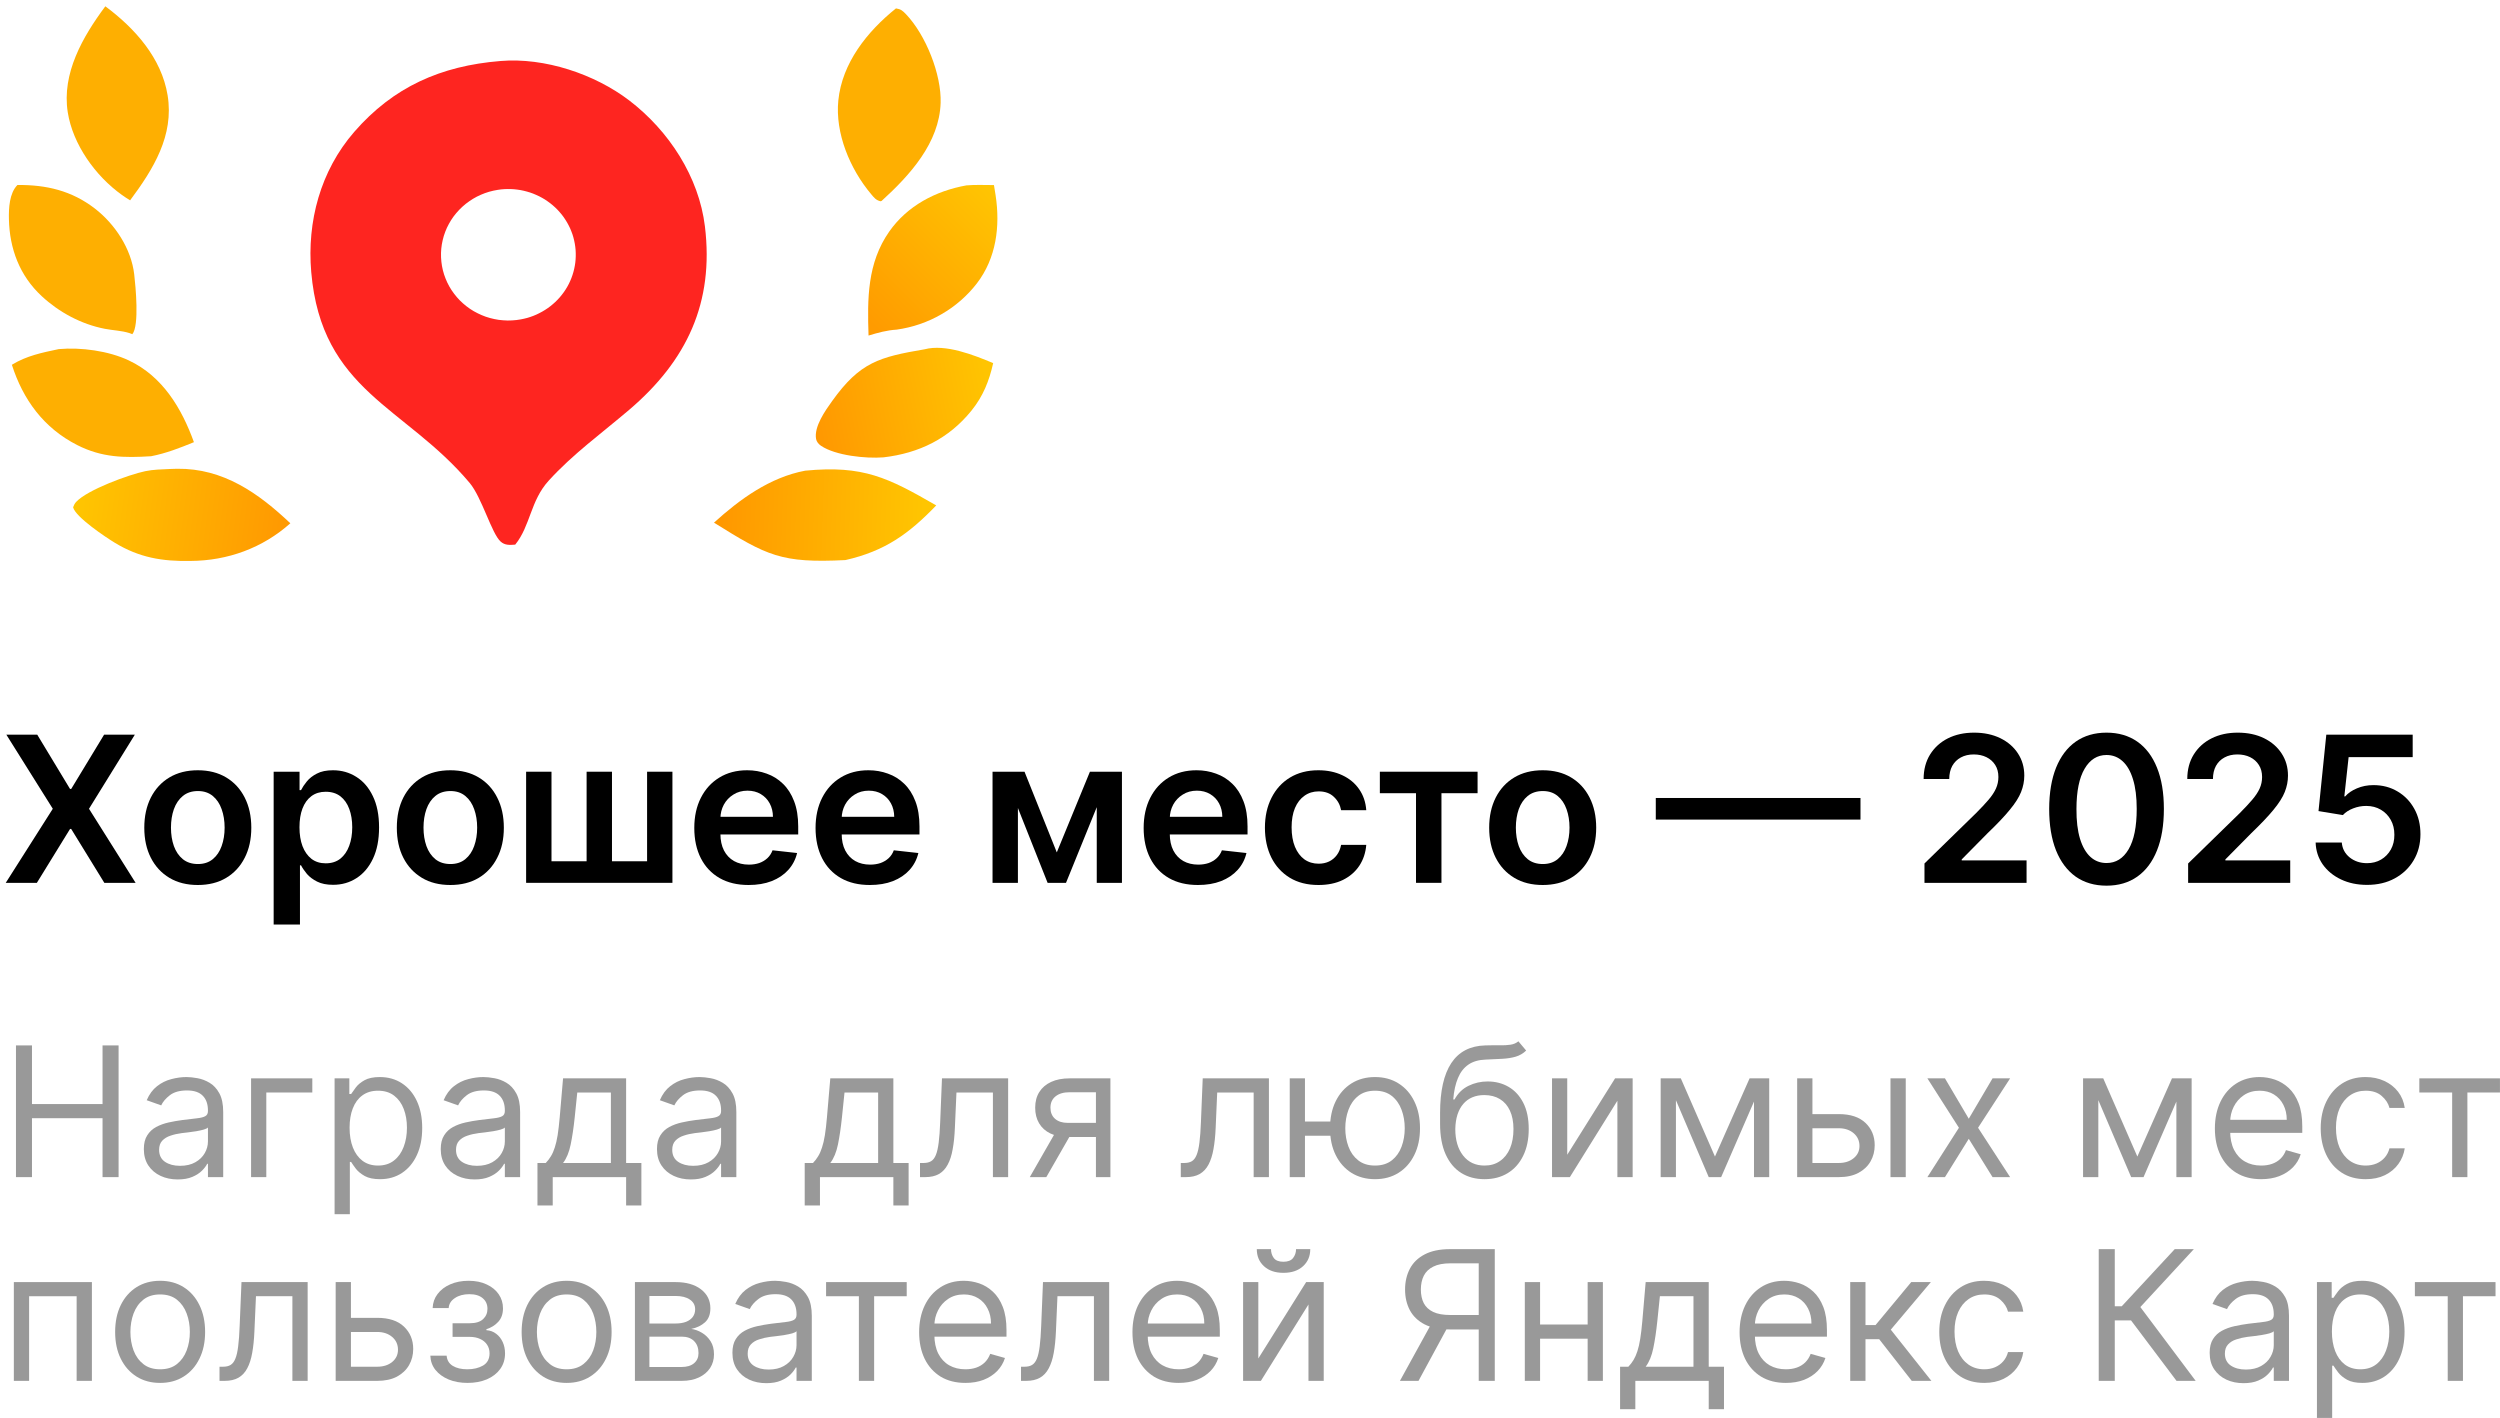 <?xml version="1.0" encoding="UTF-8"?> <svg xmlns="http://www.w3.org/2000/svg" width="67" height="38" viewBox="0 0 67 38" fill="none"><g clip-path="url(#clip0_209_5156)"><path d="M13.412 1.635C14.597 1.535 15.941 1.987 16.865 2.693C17.929 3.507 18.731 4.741 18.892 6.068C19.139 8.105 18.412 9.663 16.861 10.984C16.128 11.608 15.35 12.171 14.702 12.885C14.214 13.422 14.218 14.088 13.809 14.595C13.804 14.595 13.799 14.596 13.794 14.597C13.653 14.608 13.529 14.614 13.418 14.515C13.177 14.303 12.913 13.329 12.586 12.941C10.856 10.884 8.617 10.49 8.341 7.29C8.225 5.94 8.586 4.579 9.494 3.534C10.541 2.33 11.813 1.765 13.412 1.635ZM13.959 8.559C13.988 8.554 14.016 8.548 14.045 8.541C14.073 8.535 14.102 8.528 14.13 8.52C14.158 8.512 14.186 8.503 14.213 8.494C14.241 8.484 14.268 8.474 14.296 8.464C14.323 8.453 14.35 8.442 14.377 8.43C14.403 8.418 14.429 8.405 14.455 8.392C14.482 8.379 14.507 8.365 14.532 8.351C14.558 8.337 14.583 8.322 14.607 8.306C14.632 8.291 14.656 8.275 14.68 8.258C14.704 8.241 14.727 8.224 14.75 8.206C14.773 8.188 14.795 8.17 14.817 8.151C14.839 8.132 14.861 8.113 14.882 8.093C14.903 8.073 14.923 8.053 14.943 8.032C14.963 8.011 14.983 7.99 15.002 7.968C15.021 7.946 15.039 7.924 15.057 7.901C15.075 7.879 15.092 7.856 15.109 7.832C15.125 7.809 15.142 7.785 15.157 7.761C15.172 7.736 15.187 7.712 15.202 7.687C15.216 7.662 15.23 7.637 15.243 7.611C15.256 7.585 15.268 7.559 15.28 7.533C15.291 7.507 15.303 7.481 15.313 7.454C15.323 7.427 15.333 7.4 15.342 7.373C15.351 7.346 15.36 7.319 15.367 7.291C15.375 7.263 15.382 7.236 15.388 7.208C15.395 7.18 15.4 7.152 15.405 7.124C15.41 7.096 15.414 7.067 15.418 7.039C15.421 7.011 15.424 6.982 15.426 6.954C15.428 6.925 15.43 6.897 15.43 6.868C15.431 6.839 15.431 6.811 15.43 6.782C15.43 6.754 15.428 6.725 15.426 6.697C15.424 6.668 15.421 6.64 15.417 6.611C15.414 6.583 15.409 6.555 15.404 6.527C15.399 6.499 15.394 6.471 15.387 6.443C15.381 6.415 15.374 6.387 15.366 6.359C15.358 6.332 15.35 6.305 15.341 6.277C15.331 6.25 15.322 6.223 15.311 6.197C15.301 6.17 15.289 6.144 15.278 6.117C15.266 6.091 15.253 6.065 15.24 6.04C15.227 6.014 15.213 5.989 15.199 5.964C15.185 5.939 15.17 5.915 15.154 5.891C15.139 5.866 15.122 5.843 15.106 5.819C15.089 5.796 15.072 5.773 15.054 5.75C15.036 5.728 15.017 5.705 14.998 5.684C14.979 5.662 14.96 5.641 14.94 5.62C14.919 5.599 14.899 5.579 14.878 5.559C14.857 5.539 14.835 5.52 14.813 5.501C14.791 5.482 14.768 5.464 14.745 5.446C14.723 5.428 14.699 5.411 14.675 5.395C14.652 5.378 14.627 5.362 14.603 5.346C14.578 5.331 14.553 5.316 14.528 5.302C14.502 5.288 14.477 5.274 14.451 5.261C14.425 5.248 14.398 5.235 14.371 5.224C14.345 5.212 14.318 5.201 14.291 5.19C14.263 5.179 14.236 5.17 14.208 5.16C14.181 5.151 14.153 5.143 14.124 5.135C14.096 5.127 14.068 5.12 14.039 5.113C14.011 5.106 13.982 5.101 13.954 5.095C13.925 5.09 13.896 5.086 13.867 5.082C13.838 5.078 13.809 5.075 13.779 5.072C13.75 5.07 13.721 5.068 13.692 5.067C13.662 5.066 13.633 5.066 13.604 5.066C13.575 5.066 13.545 5.067 13.516 5.069C13.487 5.071 13.458 5.073 13.429 5.076C13.399 5.079 13.37 5.083 13.341 5.088C13.302 5.094 13.263 5.101 13.224 5.11C13.186 5.118 13.147 5.128 13.109 5.139C13.071 5.15 13.033 5.163 12.996 5.176C12.959 5.19 12.922 5.204 12.886 5.22C12.849 5.236 12.813 5.253 12.778 5.271C12.743 5.289 12.709 5.309 12.675 5.329C12.641 5.35 12.608 5.371 12.576 5.394C12.543 5.416 12.512 5.44 12.481 5.464C12.45 5.489 12.42 5.514 12.391 5.541C12.362 5.567 12.334 5.595 12.307 5.623C12.28 5.651 12.253 5.681 12.228 5.711C12.203 5.741 12.179 5.771 12.155 5.803C12.132 5.834 12.11 5.867 12.089 5.9C12.068 5.933 12.049 5.966 12.03 6.001C12.011 6.035 11.994 6.07 11.977 6.105C11.961 6.14 11.946 6.176 11.932 6.213C11.918 6.249 11.906 6.286 11.894 6.323C11.883 6.36 11.873 6.398 11.864 6.436C11.855 6.473 11.847 6.511 11.841 6.55C11.835 6.588 11.83 6.627 11.826 6.665C11.822 6.704 11.82 6.743 11.819 6.781C11.818 6.82 11.818 6.859 11.82 6.898C11.822 6.936 11.824 6.975 11.829 7.014C11.833 7.052 11.838 7.091 11.845 7.129C11.852 7.167 11.86 7.205 11.869 7.243C11.879 7.281 11.889 7.318 11.901 7.355C11.913 7.392 11.926 7.429 11.941 7.465C11.955 7.501 11.971 7.537 11.987 7.572C12.004 7.607 12.022 7.642 12.041 7.676C12.06 7.71 12.081 7.743 12.102 7.776C12.123 7.808 12.146 7.84 12.17 7.872C12.193 7.903 12.218 7.933 12.243 7.963C12.269 7.993 12.296 8.022 12.323 8.05C12.351 8.077 12.379 8.105 12.409 8.131C12.438 8.157 12.468 8.182 12.499 8.206C12.531 8.23 12.562 8.253 12.595 8.276C12.628 8.298 12.661 8.319 12.695 8.339C12.729 8.359 12.764 8.377 12.8 8.395C12.835 8.413 12.871 8.43 12.908 8.445C12.944 8.46 12.981 8.475 13.018 8.488C13.056 8.501 13.094 8.512 13.132 8.523C13.17 8.534 13.209 8.543 13.248 8.551C13.287 8.559 13.326 8.566 13.365 8.572C13.405 8.577 13.444 8.581 13.484 8.584C13.523 8.587 13.563 8.589 13.603 8.59C13.643 8.59 13.682 8.589 13.722 8.587C13.762 8.585 13.802 8.582 13.841 8.577C13.88 8.572 13.92 8.567 13.959 8.559Z" fill="#FE2520"></path><path d="M21.579 12.614C23.137 12.463 23.801 12.802 25.091 13.545C24.358 14.307 23.717 14.769 22.658 15.01C20.934 15.097 20.557 14.895 19.135 14.007C19.826 13.38 20.633 12.792 21.579 12.614Z" fill="url(#paint0_linear_209_5156)"></path><path d="M4.552 12.569C4.617 12.566 4.681 12.564 4.746 12.563C5.986 12.547 6.933 13.221 7.781 14.024C7.039 14.687 6.1 15.028 5.106 15.033C4.351 15.048 3.736 14.945 3.083 14.55C2.839 14.402 2.021 13.857 1.959 13.595C1.978 13.542 2.002 13.493 2.041 13.451C2.344 13.125 3.454 12.72 3.891 12.628C4.103 12.583 4.334 12.579 4.552 12.569Z" fill="url(#paint1_linear_209_5156)"></path><path d="M24.012 0.225C24.141 0.244 24.189 0.286 24.279 0.379C24.814 0.939 25.234 2.002 25.209 2.757C25.174 3.829 24.388 4.692 23.627 5.385L23.596 5.394C23.473 5.364 23.422 5.293 23.343 5.199C22.779 4.528 22.379 3.569 22.467 2.693C22.568 1.689 23.237 0.847 24.012 0.225Z" fill="#FEAF01"></path><path d="M1.575 9.356C2.173 9.303 2.911 9.404 3.451 9.659C4.364 10.088 4.872 10.952 5.197 11.85C4.822 12.004 4.451 12.149 4.05 12.227C3.327 12.272 2.735 12.265 2.072 11.929C1.169 11.471 0.617 10.708 0.318 9.776C0.712 9.534 1.127 9.451 1.575 9.356Z" fill="#FEAF01"></path><path d="M25.901 4.968C26.142 4.947 26.396 4.961 26.638 4.96C26.654 5.052 26.669 5.145 26.683 5.238C26.807 6.059 26.703 6.915 26.18 7.595C26.116 7.678 26.047 7.758 25.975 7.835C25.903 7.911 25.827 7.984 25.747 8.054C25.668 8.123 25.585 8.188 25.499 8.25C25.413 8.311 25.324 8.368 25.232 8.421C25.14 8.474 25.046 8.523 24.95 8.567C24.853 8.611 24.754 8.65 24.654 8.685C24.553 8.72 24.451 8.749 24.347 8.774C24.244 8.799 24.139 8.819 24.034 8.834C23.767 8.85 23.531 8.916 23.277 8.993C23.245 8.012 23.239 7.051 23.833 6.204C24.317 5.515 25.072 5.117 25.901 4.968Z" fill="url(#paint2_linear_209_5156)"></path><path d="M24.779 9.361C25.339 9.212 26.102 9.515 26.617 9.732C26.509 10.211 26.348 10.619 26.033 11.008C25.427 11.756 24.632 12.146 23.677 12.257C23.203 12.294 22.392 12.21 22.003 11.947C21.939 11.904 21.885 11.84 21.871 11.766C21.811 11.436 22.116 11.006 22.3 10.75C23.048 9.704 23.564 9.569 24.779 9.361Z" fill="url(#paint3_linear_209_5156)"></path><path d="M2.823 0.169C3.62 0.761 4.33 1.558 4.492 2.554C4.668 3.634 4.11 4.532 3.487 5.369C3.412 5.324 3.338 5.275 3.267 5.224C2.555 4.716 1.952 3.869 1.816 3.01C1.651 1.968 2.217 0.983 2.823 0.169Z" fill="#FEAF01"></path><path d="M0.467 4.958C1.24 4.95 1.921 5.11 2.54 5.587C3.086 6.008 3.518 6.67 3.597 7.352C3.634 7.673 3.737 8.724 3.547 8.956L3.467 8.926C3.253 8.859 3.029 8.855 2.809 8.812C2.177 8.689 1.584 8.37 1.118 7.937C0.524 7.386 0.256 6.664 0.239 5.873C0.233 5.582 0.249 5.179 0.467 4.958Z" fill="#FEAF01"></path></g><path d="M64.719 34.739V34.36H66.88V34.739H66.007V37.007H65.599V34.739H64.719Z" fill="#999999"></path><path d="M62.094 38V34.36H62.489V34.781H62.537C62.567 34.734 62.609 34.676 62.662 34.605C62.716 34.532 62.793 34.468 62.894 34.412C62.995 34.354 63.133 34.325 63.306 34.325C63.53 34.325 63.727 34.381 63.898 34.493C64.069 34.604 64.203 34.762 64.298 34.967C64.394 35.171 64.442 35.413 64.442 35.691C64.442 35.971 64.394 36.214 64.298 36.42C64.203 36.624 64.07 36.783 63.9 36.895C63.73 37.007 63.535 37.062 63.313 37.062C63.142 37.062 63.005 37.034 62.903 36.978C62.8 36.92 62.721 36.856 62.665 36.783C62.61 36.71 62.567 36.649 62.537 36.6H62.502V38H62.094ZM62.495 35.684C62.495 35.884 62.525 36.06 62.584 36.213C62.643 36.364 62.729 36.483 62.842 36.569C62.955 36.654 63.094 36.697 63.258 36.697C63.428 36.697 63.571 36.652 63.685 36.563C63.801 36.472 63.887 36.35 63.945 36.197C64.004 36.043 64.033 35.872 64.033 35.684C64.033 35.498 64.004 35.33 63.947 35.18C63.89 35.03 63.804 34.911 63.689 34.824C63.574 34.735 63.431 34.691 63.258 34.691C63.091 34.691 62.952 34.733 62.838 34.817C62.725 34.899 62.64 35.016 62.582 35.165C62.524 35.313 62.495 35.486 62.495 35.684Z" fill="#999999"></path><path d="M60.126 37.069C59.958 37.069 59.805 37.038 59.667 36.974C59.53 36.91 59.421 36.818 59.34 36.697C59.259 36.575 59.219 36.428 59.219 36.256C59.219 36.104 59.249 35.981 59.309 35.887C59.369 35.792 59.449 35.717 59.55 35.663C59.65 35.609 59.761 35.569 59.882 35.542C60.004 35.515 60.127 35.493 60.251 35.477C60.413 35.456 60.544 35.441 60.644 35.43C60.746 35.419 60.819 35.4 60.866 35.373C60.913 35.347 60.937 35.301 60.937 35.236V35.222C60.937 35.052 60.89 34.919 60.796 34.825C60.704 34.731 60.564 34.684 60.376 34.684C60.181 34.684 60.028 34.727 59.917 34.812C59.806 34.897 59.728 34.987 59.683 35.084L59.295 34.946C59.364 34.785 59.457 34.66 59.572 34.57C59.689 34.48 59.816 34.416 59.953 34.381C60.092 34.344 60.228 34.325 60.362 34.325C60.447 34.325 60.545 34.336 60.656 34.356C60.768 34.376 60.876 34.417 60.98 34.479C61.085 34.541 61.172 34.635 61.242 34.76C61.311 34.885 61.345 35.053 61.345 35.263V37.007H60.937V36.649H60.916C60.888 36.706 60.842 36.768 60.777 36.833C60.713 36.899 60.627 36.954 60.519 37C60.412 37.046 60.281 37.069 60.126 37.069ZM60.189 36.704C60.35 36.704 60.486 36.672 60.597 36.609C60.709 36.546 60.794 36.464 60.85 36.364C60.908 36.264 60.937 36.159 60.937 36.049V35.677C60.919 35.697 60.881 35.716 60.822 35.734C60.765 35.75 60.698 35.764 60.621 35.777C60.547 35.788 60.473 35.798 60.402 35.808C60.331 35.816 60.274 35.823 60.23 35.828C60.124 35.842 60.025 35.865 59.932 35.896C59.841 35.925 59.767 35.971 59.711 36.032C59.655 36.092 59.627 36.173 59.627 36.276C59.627 36.418 59.68 36.525 59.785 36.597C59.891 36.668 60.026 36.704 60.189 36.704Z" fill="#999999"></path><path d="M58.331 37.007L57.112 35.387H56.676V37.007H56.246V33.477H56.676V35.008H56.863L58.283 33.477H58.795L57.361 35.029L58.844 37.007H58.331Z" fill="#999999"></path><path d="M53.178 37.062C52.929 37.062 52.714 37.004 52.534 36.887C52.354 36.769 52.215 36.608 52.118 36.402C52.021 36.197 51.973 35.962 51.973 35.697C51.973 35.428 52.022 35.191 52.122 34.986C52.222 34.779 52.362 34.617 52.541 34.501C52.721 34.384 52.931 34.325 53.171 34.325C53.358 34.325 53.527 34.36 53.677 34.429C53.827 34.498 53.95 34.594 54.046 34.718C54.142 34.843 54.201 34.987 54.224 35.153H53.815C53.784 35.032 53.715 34.925 53.608 34.832C53.501 34.738 53.358 34.691 53.178 34.691C53.019 34.691 52.879 34.732 52.759 34.815C52.64 34.897 52.547 35.012 52.48 35.161C52.414 35.31 52.381 35.484 52.381 35.684C52.381 35.888 52.414 36.066 52.478 36.218C52.544 36.37 52.636 36.487 52.755 36.571C52.876 36.655 53.016 36.697 53.178 36.697C53.284 36.697 53.381 36.679 53.467 36.642C53.554 36.605 53.627 36.552 53.687 36.483C53.747 36.414 53.79 36.332 53.815 36.235H54.224C54.201 36.391 54.144 36.532 54.053 36.657C53.962 36.782 53.843 36.88 53.694 36.954C53.546 37.026 53.374 37.062 53.178 37.062Z" fill="#999999"></path><path d="M49.586 37.007V34.36H49.995V35.511H50.265L51.221 34.36H51.747L50.673 35.635L51.761 37.007H51.235L50.362 35.89H49.995V37.007H49.586Z" fill="#999999"></path><path d="M47.861 37.062C47.605 37.062 47.384 37.006 47.198 36.894C47.013 36.78 46.87 36.621 46.77 36.418C46.671 36.213 46.621 35.975 46.621 35.704C46.621 35.433 46.671 35.194 46.77 34.987C46.87 34.779 47.01 34.617 47.189 34.501C47.369 34.384 47.579 34.325 47.819 34.325C47.958 34.325 48.095 34.349 48.23 34.394C48.365 34.44 48.488 34.515 48.599 34.618C48.71 34.721 48.798 34.856 48.864 35.025C48.93 35.194 48.962 35.402 48.962 35.649V35.822H46.912V35.47H48.547C48.547 35.321 48.517 35.187 48.457 35.07C48.398 34.953 48.314 34.86 48.204 34.793C48.095 34.725 47.967 34.691 47.819 34.691C47.657 34.691 47.516 34.731 47.397 34.812C47.279 34.891 47.189 34.994 47.125 35.122C47.062 35.249 47.03 35.386 47.03 35.532V35.766C47.03 35.966 47.064 36.136 47.134 36.275C47.204 36.413 47.302 36.518 47.426 36.59C47.551 36.661 47.696 36.697 47.861 36.697C47.968 36.697 48.065 36.682 48.152 36.652C48.24 36.621 48.315 36.575 48.379 36.514C48.442 36.452 48.492 36.375 48.526 36.283L48.921 36.394C48.879 36.527 48.809 36.644 48.711 36.745C48.613 36.845 48.492 36.923 48.348 36.98C48.203 37.035 48.041 37.062 47.861 37.062Z" fill="#999999"></path><path d="M43.418 37.766V36.628H43.64C43.694 36.572 43.741 36.511 43.78 36.445C43.819 36.38 43.853 36.302 43.882 36.213C43.912 36.122 43.938 36.012 43.958 35.882C43.979 35.751 43.998 35.593 44.014 35.408L44.104 34.36H45.794V36.628H46.203V37.766H45.794V37.007H43.827V37.766H43.418ZM44.104 36.628H45.385V34.739H44.485L44.416 35.408C44.387 35.685 44.351 35.927 44.308 36.133C44.265 36.34 44.197 36.505 44.104 36.628Z" fill="#999999"></path><path d="M42.645 35.497V35.877H41.177V35.497H42.645ZM41.274 34.36V37.007H40.865V34.36H41.274ZM42.957 34.36V37.007H42.549V34.36H42.957Z" fill="#999999"></path><path d="M40.06 37.007H39.63V33.857H38.875C38.684 33.857 38.529 33.886 38.413 33.945C38.296 34.002 38.212 34.084 38.158 34.189C38.105 34.295 38.079 34.419 38.079 34.56C38.079 34.701 38.105 34.823 38.157 34.925C38.21 35.026 38.294 35.105 38.41 35.16C38.526 35.215 38.679 35.242 38.868 35.242H39.824V35.629H38.855C38.58 35.629 38.354 35.583 38.177 35.492C38.001 35.4 37.87 35.274 37.784 35.113C37.699 34.952 37.656 34.768 37.656 34.56C37.656 34.352 37.699 34.166 37.784 34.003C37.87 33.84 38.001 33.712 38.179 33.619C38.357 33.525 38.584 33.477 38.861 33.477H40.06V37.007ZM38.39 35.422H38.875L38.016 37.007H37.518L38.39 35.422Z" fill="#999999"></path><path d="M33.723 36.407L35.005 34.36H35.476V37.007H35.067V34.96L33.792 37.007H33.315V34.36H33.723V36.407ZM34.734 33.477H35.115C35.115 33.664 35.051 33.816 34.922 33.934C34.792 34.053 34.617 34.112 34.395 34.112C34.177 34.112 34.003 34.053 33.874 33.934C33.746 33.816 33.682 33.664 33.682 33.477H34.063C34.063 33.567 34.087 33.646 34.137 33.714C34.188 33.782 34.274 33.815 34.395 33.815C34.516 33.815 34.603 33.782 34.655 33.714C34.708 33.646 34.734 33.567 34.734 33.477Z" fill="#999999"></path><path d="M31.59 37.062C31.333 37.062 31.112 37.006 30.926 36.894C30.742 36.78 30.599 36.621 30.498 36.418C30.399 36.213 30.35 35.975 30.35 35.704C30.35 35.433 30.399 35.194 30.498 34.987C30.599 34.779 30.739 34.617 30.918 34.501C31.098 34.384 31.308 34.325 31.548 34.325C31.687 34.325 31.823 34.349 31.959 34.394C32.093 34.44 32.217 34.515 32.327 34.618C32.438 34.721 32.526 34.856 32.592 35.025C32.658 35.194 32.691 35.402 32.691 35.649V35.822H30.641V35.47H32.275C32.275 35.321 32.245 35.187 32.185 35.07C32.126 34.953 32.042 34.86 31.933 34.793C31.824 34.725 31.696 34.691 31.548 34.691C31.385 34.691 31.244 34.731 31.125 34.812C31.008 34.891 30.917 34.994 30.854 35.122C30.79 35.249 30.758 35.386 30.758 35.532V35.766C30.758 35.966 30.793 36.136 30.862 36.275C30.933 36.413 31.03 36.518 31.155 36.59C31.28 36.661 31.424 36.697 31.59 36.697C31.697 36.697 31.794 36.682 31.881 36.652C31.968 36.621 32.044 36.575 32.107 36.514C32.171 36.452 32.22 36.375 32.255 36.283L32.65 36.394C32.608 36.527 32.538 36.644 32.44 36.745C32.342 36.845 32.221 36.923 32.076 36.98C31.932 37.035 31.77 37.062 31.59 37.062Z" fill="#999999"></path><path d="M27.363 37.007V36.628H27.46C27.54 36.628 27.606 36.613 27.659 36.581C27.712 36.549 27.755 36.494 27.788 36.414C27.821 36.334 27.846 36.222 27.864 36.08C27.882 35.936 27.895 35.754 27.904 35.532L27.952 34.36H29.726V37.007H29.317V34.739H28.34L28.299 35.684C28.289 35.901 28.27 36.092 28.24 36.258C28.211 36.422 28.166 36.56 28.106 36.671C28.047 36.783 27.969 36.867 27.871 36.923C27.773 36.979 27.65 37.007 27.502 37.007H27.363Z" fill="#999999"></path><path d="M25.873 37.062C25.616 37.062 25.395 37.006 25.209 36.894C25.025 36.78 24.882 36.621 24.782 36.418C24.683 36.213 24.633 35.975 24.633 35.704C24.633 35.433 24.683 35.194 24.782 34.987C24.882 34.779 25.022 34.617 25.201 34.501C25.381 34.384 25.591 34.325 25.831 34.325C25.97 34.325 26.107 34.349 26.242 34.394C26.377 34.44 26.5 34.515 26.61 34.618C26.721 34.721 26.81 34.856 26.875 35.025C26.941 35.194 26.974 35.402 26.974 35.649V35.822H24.924V35.47H26.559C26.559 35.321 26.529 35.187 26.468 35.07C26.41 34.953 26.325 34.86 26.216 34.793C26.107 34.725 25.979 34.691 25.831 34.691C25.668 34.691 25.528 34.731 25.409 34.812C25.291 34.891 25.2 34.994 25.137 35.122C25.073 35.249 25.041 35.386 25.041 35.532V35.766C25.041 35.966 25.076 36.136 25.145 36.275C25.216 36.413 25.313 36.518 25.438 36.59C25.563 36.661 25.708 36.697 25.873 36.697C25.98 36.697 26.077 36.682 26.164 36.652C26.252 36.621 26.327 36.575 26.391 36.514C26.454 36.452 26.503 36.375 26.538 36.283L26.933 36.394C26.891 36.527 26.821 36.644 26.723 36.745C26.625 36.845 26.504 36.923 26.359 36.98C26.215 37.035 26.053 37.062 25.873 37.062Z" fill="#999999"></path><path d="M22.139 34.739V34.36H24.3V34.739H23.427V37.007H23.018V34.739H22.139Z" fill="#999999"></path><path d="M20.536 37.069C20.368 37.069 20.215 37.038 20.077 36.974C19.94 36.91 19.831 36.818 19.75 36.697C19.669 36.575 19.629 36.428 19.629 36.256C19.629 36.104 19.659 35.981 19.719 35.887C19.779 35.792 19.859 35.717 19.96 35.663C20.06 35.609 20.171 35.569 20.292 35.542C20.415 35.515 20.538 35.493 20.661 35.477C20.823 35.456 20.954 35.441 21.054 35.43C21.156 35.419 21.23 35.4 21.276 35.373C21.323 35.347 21.347 35.301 21.347 35.236V35.222C21.347 35.052 21.3 34.919 21.207 34.825C21.114 34.731 20.974 34.684 20.786 34.684C20.591 34.684 20.438 34.727 20.327 34.812C20.216 34.897 20.138 34.987 20.093 35.084L19.705 34.946C19.774 34.785 19.867 34.66 19.982 34.57C20.099 34.48 20.226 34.416 20.363 34.381C20.502 34.344 20.638 34.325 20.772 34.325C20.857 34.325 20.956 34.336 21.066 34.356C21.178 34.376 21.286 34.417 21.39 34.479C21.495 34.541 21.582 34.635 21.652 34.76C21.721 34.885 21.756 35.053 21.756 35.263V37.007H21.347V36.649H21.326C21.298 36.706 21.252 36.768 21.188 36.833C21.123 36.899 21.037 36.954 20.93 37C20.822 37.046 20.691 37.069 20.536 37.069ZM20.599 36.704C20.76 36.704 20.897 36.672 21.007 36.609C21.119 36.546 21.204 36.464 21.26 36.364C21.318 36.264 21.347 36.159 21.347 36.049V35.677C21.329 35.697 21.291 35.716 21.233 35.734C21.175 35.75 21.108 35.764 21.032 35.777C20.957 35.788 20.883 35.798 20.812 35.808C20.741 35.816 20.684 35.823 20.64 35.828C20.534 35.842 20.435 35.865 20.342 35.896C20.251 35.925 20.177 35.971 20.121 36.032C20.065 36.092 20.038 36.173 20.038 36.276C20.038 36.418 20.09 36.525 20.195 36.597C20.301 36.668 20.436 36.704 20.599 36.704Z" fill="#999999"></path><path d="M17.016 37.007V34.36H18.103C18.39 34.36 18.617 34.424 18.785 34.553C18.954 34.682 19.038 34.852 19.038 35.063C19.038 35.224 18.991 35.349 18.895 35.437C18.799 35.524 18.676 35.584 18.526 35.615C18.624 35.628 18.719 35.663 18.811 35.718C18.905 35.773 18.982 35.849 19.044 35.946C19.105 36.041 19.135 36.158 19.135 36.297C19.135 36.433 19.101 36.554 19.032 36.661C18.962 36.768 18.863 36.852 18.734 36.914C18.604 36.976 18.45 37.007 18.27 37.007H17.016ZM17.404 36.635H18.27C18.41 36.635 18.521 36.602 18.6 36.535C18.68 36.468 18.72 36.378 18.72 36.263C18.72 36.126 18.68 36.019 18.6 35.94C18.521 35.861 18.41 35.822 18.27 35.822H17.404V36.635ZM17.404 35.47H18.103C18.213 35.47 18.307 35.455 18.386 35.425C18.464 35.394 18.524 35.35 18.566 35.294C18.608 35.237 18.63 35.169 18.63 35.091C18.63 34.979 18.583 34.892 18.489 34.829C18.396 34.764 18.267 34.732 18.103 34.732H17.404V35.47Z" fill="#999999"></path><path d="M15.186 37.062C14.946 37.062 14.735 37.006 14.554 36.892C14.374 36.778 14.233 36.619 14.131 36.414C14.031 36.21 13.98 35.971 13.98 35.697C13.98 35.422 14.031 35.181 14.131 34.975C14.233 34.77 14.374 34.61 14.554 34.496C14.735 34.382 14.946 34.325 15.186 34.325C15.426 34.325 15.636 34.382 15.816 34.496C15.998 34.61 16.138 34.77 16.239 34.975C16.34 35.181 16.391 35.422 16.391 35.697C16.391 35.971 16.34 36.21 16.239 36.414C16.138 36.619 15.998 36.778 15.816 36.892C15.636 37.006 15.426 37.062 15.186 37.062ZM15.186 36.697C15.368 36.697 15.518 36.651 15.636 36.557C15.754 36.464 15.841 36.342 15.898 36.19C15.954 36.039 15.982 35.874 15.982 35.697C15.982 35.52 15.954 35.356 15.898 35.203C15.841 35.05 15.754 34.926 15.636 34.832C15.518 34.738 15.368 34.691 15.186 34.691C15.003 34.691 14.853 34.738 14.736 34.832C14.618 34.926 14.531 35.05 14.474 35.203C14.418 35.356 14.389 35.52 14.389 35.697C14.389 35.874 14.418 36.039 14.474 36.19C14.531 36.342 14.618 36.464 14.736 36.557C14.853 36.651 15.003 36.697 15.186 36.697Z" fill="#999999"></path><path d="M11.533 36.332H11.97C11.979 36.451 12.033 36.542 12.132 36.604C12.233 36.666 12.363 36.697 12.524 36.697C12.688 36.697 12.828 36.664 12.945 36.597C13.061 36.529 13.12 36.42 13.12 36.27C13.12 36.181 13.098 36.104 13.054 36.039C13.01 35.972 12.948 35.92 12.868 35.884C12.789 35.847 12.695 35.828 12.586 35.828H12.129V35.463H12.586C12.749 35.463 12.869 35.426 12.946 35.353C13.025 35.279 13.064 35.187 13.064 35.077C13.064 34.959 13.022 34.864 12.938 34.793C12.853 34.72 12.734 34.684 12.579 34.684C12.423 34.684 12.293 34.719 12.19 34.789C12.086 34.858 12.031 34.947 12.025 35.056H11.595C11.6 34.914 11.644 34.788 11.727 34.679C11.81 34.569 11.923 34.482 12.067 34.42C12.21 34.357 12.374 34.325 12.558 34.325C12.745 34.325 12.908 34.358 13.045 34.424C13.184 34.488 13.29 34.576 13.366 34.687C13.442 34.798 13.48 34.923 13.48 35.063C13.48 35.212 13.438 35.333 13.353 35.425C13.269 35.517 13.163 35.583 13.036 35.622V35.649C13.137 35.656 13.224 35.688 13.298 35.746C13.373 35.802 13.431 35.876 13.473 35.968C13.514 36.059 13.535 36.159 13.535 36.27C13.535 36.431 13.492 36.571 13.405 36.69C13.319 36.809 13.2 36.9 13.049 36.966C12.897 37.03 12.725 37.062 12.531 37.062C12.342 37.062 12.174 37.032 12.025 36.971C11.876 36.909 11.758 36.823 11.67 36.714C11.583 36.604 11.538 36.476 11.533 36.332Z" fill="#999999"></path><path d="M9.349 35.318H10.111C10.423 35.318 10.662 35.397 10.827 35.554C10.992 35.712 11.074 35.911 11.074 36.152C11.074 36.311 11.037 36.455 10.963 36.585C10.889 36.714 10.781 36.816 10.638 36.894C10.495 36.969 10.319 37.007 10.111 37.007H8.996V34.36H9.405V36.628H10.111C10.273 36.628 10.406 36.586 10.51 36.501C10.614 36.416 10.666 36.306 10.666 36.173C10.666 36.033 10.614 35.919 10.51 35.83C10.406 35.742 10.273 35.697 10.111 35.697H9.349V35.318Z" fill="#999999"></path><path d="M5.883 37.007V36.628H5.98C6.059 36.628 6.126 36.613 6.179 36.581C6.232 36.549 6.275 36.494 6.307 36.414C6.341 36.334 6.366 36.222 6.383 36.08C6.402 35.936 6.415 35.754 6.423 35.532L6.472 34.36H8.245V37.007H7.836V34.739H6.86L6.818 35.684C6.809 35.901 6.789 36.092 6.759 36.258C6.73 36.422 6.686 36.56 6.626 36.671C6.567 36.783 6.488 36.867 6.39 36.923C6.292 36.979 6.169 37.007 6.021 37.007H5.883Z" fill="#999999"></path><path d="M4.291 37.062C4.051 37.062 3.84 37.006 3.659 36.892C3.479 36.778 3.338 36.619 3.237 36.414C3.136 36.21 3.086 35.971 3.086 35.697C3.086 35.422 3.136 35.181 3.237 34.975C3.338 34.77 3.479 34.61 3.659 34.496C3.84 34.382 4.051 34.325 4.291 34.325C4.531 34.325 4.742 34.382 4.922 34.496C5.103 34.61 5.244 34.77 5.344 34.975C5.446 35.181 5.497 35.422 5.497 35.697C5.497 35.971 5.446 36.21 5.344 36.414C5.244 36.619 5.103 36.778 4.922 36.892C4.742 37.006 4.531 37.062 4.291 37.062ZM4.291 36.697C4.474 36.697 4.624 36.651 4.742 36.557C4.859 36.464 4.946 36.342 5.003 36.19C5.06 36.039 5.088 35.874 5.088 35.697C5.088 35.52 5.06 35.356 5.003 35.203C4.946 35.05 4.859 34.926 4.742 34.832C4.624 34.738 4.474 34.691 4.291 34.691C4.109 34.691 3.959 34.738 3.841 34.832C3.723 34.926 3.636 35.05 3.579 35.203C3.523 35.356 3.495 35.52 3.495 35.697C3.495 35.874 3.523 36.039 3.579 36.19C3.636 36.342 3.723 36.464 3.841 36.557C3.959 36.651 4.109 36.697 4.291 36.697Z" fill="#999999"></path><path d="M0.371 37.007V34.36H2.463V37.007H2.054V34.739H0.78V37.007H0.371Z" fill="#999999"></path><path d="M64.838 29.279V28.9H66.999V29.279H66.126V31.547H65.718V29.279H64.838Z" fill="#999999"></path><path d="M63.401 31.602C63.151 31.602 62.937 31.544 62.756 31.427C62.576 31.309 62.438 31.148 62.341 30.942C62.244 30.736 62.195 30.502 62.195 30.237C62.195 29.968 62.245 29.731 62.344 29.526C62.445 29.319 62.584 29.157 62.763 29.041C62.944 28.924 63.154 28.865 63.394 28.865C63.581 28.865 63.749 28.9 63.899 28.969C64.049 29.038 64.172 29.134 64.268 29.258C64.364 29.382 64.424 29.527 64.447 29.693H64.038C64.007 29.572 63.938 29.465 63.83 29.372C63.724 29.278 63.581 29.231 63.401 29.231C63.241 29.231 63.102 29.272 62.982 29.355C62.863 29.436 62.77 29.552 62.703 29.701C62.637 29.849 62.604 30.024 62.604 30.224C62.604 30.428 62.636 30.606 62.701 30.758C62.767 30.909 62.859 31.027 62.978 31.111C63.098 31.195 63.239 31.237 63.401 31.237C63.507 31.237 63.603 31.218 63.69 31.182C63.776 31.145 63.85 31.092 63.91 31.023C63.97 30.954 64.013 30.872 64.038 30.775H64.447C64.424 30.931 64.366 31.072 64.275 31.197C64.185 31.321 64.066 31.42 63.917 31.494C63.769 31.566 63.597 31.602 63.401 31.602Z" fill="#999999"></path><path d="M60.599 31.602C60.343 31.602 60.122 31.546 59.936 31.433C59.751 31.32 59.609 31.161 59.508 30.958C59.409 30.753 59.359 30.515 59.359 30.244C59.359 29.973 59.409 29.734 59.508 29.527C59.609 29.319 59.748 29.157 59.927 29.041C60.108 28.924 60.318 28.865 60.558 28.865C60.696 28.865 60.833 28.888 60.968 28.934C61.103 28.98 61.226 29.055 61.337 29.158C61.448 29.261 61.536 29.396 61.602 29.565C61.668 29.734 61.701 29.942 61.701 30.189V30.361H59.65V30.01H61.285C61.285 29.86 61.255 29.727 61.195 29.61C61.136 29.493 61.052 29.4 60.942 29.332C60.834 29.265 60.706 29.231 60.558 29.231C60.395 29.231 60.254 29.271 60.135 29.351C60.017 29.431 59.927 29.534 59.863 29.662C59.8 29.789 59.768 29.926 59.768 30.072V30.306C59.768 30.506 59.803 30.676 59.872 30.815C59.942 30.953 60.04 31.058 60.165 31.13C60.289 31.201 60.434 31.237 60.599 31.237C60.707 31.237 60.804 31.222 60.89 31.192C60.978 31.161 61.054 31.115 61.117 31.054C61.181 30.992 61.23 30.915 61.264 30.823L61.659 30.934C61.618 31.067 61.548 31.184 61.45 31.285C61.352 31.385 61.23 31.463 61.086 31.52C60.942 31.575 60.779 31.602 60.599 31.602Z" fill="#999999"></path><path d="M57.281 30.996L58.209 28.9H58.597L57.447 31.547H57.115L55.986 28.9H56.367L57.281 30.996ZM56.235 28.9V31.547H55.826V28.9H56.235ZM58.327 31.547V28.9H58.736V31.547H58.327Z" fill="#999999"></path><path d="M52.125 28.9L52.763 29.982L53.4 28.9H53.871L53.012 30.224L53.871 31.547H53.4L52.763 30.52L52.125 31.547H51.654L52.499 30.224L51.654 28.9H52.125Z" fill="#999999"></path><path d="M48.517 29.858H49.279C49.591 29.858 49.83 29.937 49.995 30.094C50.16 30.252 50.242 30.451 50.242 30.692C50.242 30.851 50.205 30.995 50.131 31.125C50.057 31.254 49.949 31.356 49.806 31.433C49.663 31.509 49.487 31.547 49.279 31.547H48.164V28.9H48.573V31.168H49.279C49.441 31.168 49.574 31.125 49.678 31.04C49.782 30.955 49.834 30.846 49.834 30.713C49.834 30.573 49.782 30.459 49.678 30.37C49.574 30.282 49.441 30.237 49.279 30.237H48.517V29.858ZM50.665 31.547V28.9H51.074V31.547H50.665Z" fill="#999999"></path><path d="M45.961 30.996L46.889 28.9H47.277L46.127 31.547H45.794L44.665 28.9H45.046L45.961 30.996ZM44.915 28.9V31.547H44.506V28.9H44.915ZM47.007 31.547V28.9H47.415V31.547H47.007Z" fill="#999999"></path><path d="M42.002 30.947L43.284 28.9H43.755V31.547H43.346V29.5L42.072 31.547H41.594V28.9H42.002V30.947Z" fill="#999999"></path><path d="M40.693 27.907L40.901 28.155C40.82 28.233 40.726 28.288 40.62 28.319C40.514 28.35 40.394 28.369 40.26 28.376C40.126 28.383 39.977 28.39 39.813 28.397C39.628 28.404 39.475 28.448 39.354 28.531C39.233 28.614 39.139 28.733 39.074 28.89C39.008 29.046 38.965 29.238 38.947 29.465H38.982C39.072 29.3 39.196 29.178 39.356 29.1C39.515 29.022 39.686 28.983 39.868 28.983C40.076 28.983 40.263 29.031 40.429 29.127C40.596 29.224 40.727 29.367 40.824 29.556C40.921 29.746 40.97 29.98 40.97 30.258C40.97 30.535 40.92 30.774 40.821 30.975C40.723 31.176 40.585 31.331 40.407 31.44C40.23 31.548 40.023 31.602 39.785 31.602C39.547 31.602 39.339 31.547 39.16 31.435C38.981 31.323 38.842 31.156 38.743 30.935C38.643 30.714 38.594 30.439 38.594 30.113V29.831C38.594 29.241 38.694 28.794 38.895 28.49C39.097 28.185 39.401 28.028 39.806 28.017C39.949 28.013 40.077 28.012 40.189 28.014C40.301 28.016 40.398 28.011 40.481 27.998C40.565 27.986 40.635 27.955 40.693 27.907ZM39.785 31.237C39.946 31.237 40.084 31.197 40.199 31.116C40.316 31.036 40.405 30.923 40.468 30.777C40.53 30.63 40.561 30.457 40.561 30.258C40.561 30.065 40.529 29.901 40.466 29.765C40.404 29.63 40.314 29.526 40.197 29.455C40.081 29.384 39.941 29.348 39.778 29.348C39.659 29.348 39.553 29.368 39.458 29.408C39.363 29.448 39.282 29.508 39.215 29.586C39.148 29.664 39.097 29.759 39.06 29.872C39.024 29.985 39.005 30.113 39.002 30.258C39.002 30.554 39.072 30.792 39.212 30.97C39.352 31.148 39.543 31.237 39.785 31.237Z" fill="#999999"></path><path d="M36.033 30.058V30.437H34.627V30.058H36.033ZM34.973 28.9V31.547H34.565V28.9H34.973ZM36.85 31.602C36.61 31.602 36.4 31.545 36.218 31.432C36.038 31.318 35.897 31.159 35.796 30.954C35.695 30.75 35.645 30.511 35.645 30.237C35.645 29.962 35.695 29.721 35.796 29.515C35.897 29.309 36.038 29.15 36.218 29.036C36.4 28.922 36.61 28.865 36.85 28.865C37.091 28.865 37.301 28.922 37.481 29.036C37.662 29.15 37.803 29.309 37.903 29.515C38.005 29.721 38.056 29.962 38.056 30.237C38.056 30.511 38.005 30.75 37.903 30.954C37.803 31.159 37.662 31.318 37.481 31.432C37.301 31.545 37.091 31.602 36.85 31.602ZM36.85 31.237C37.033 31.237 37.183 31.19 37.301 31.097C37.419 31.004 37.506 30.882 37.562 30.73C37.619 30.578 37.647 30.414 37.647 30.237C37.647 30.06 37.619 29.895 37.562 29.743C37.506 29.59 37.419 29.466 37.301 29.372C37.183 29.278 37.033 29.231 36.85 29.231C36.668 29.231 36.518 29.278 36.4 29.372C36.282 29.466 36.195 29.59 36.139 29.743C36.082 29.895 36.054 30.06 36.054 30.237C36.054 30.414 36.082 30.578 36.139 30.73C36.195 30.882 36.282 31.004 36.4 31.097C36.518 31.19 36.668 31.237 36.85 31.237Z" fill="#999999"></path><path d="M31.645 31.547V31.168H31.741C31.821 31.168 31.888 31.152 31.941 31.121C31.994 31.089 32.036 31.034 32.069 30.954C32.102 30.874 32.128 30.762 32.145 30.62C32.163 30.476 32.177 30.294 32.185 30.072L32.233 28.9H34.007V31.547H33.598V29.279H32.621L32.58 30.224C32.571 30.441 32.551 30.632 32.521 30.797C32.492 30.962 32.447 31.1 32.388 31.211C32.329 31.323 32.25 31.406 32.152 31.463C32.054 31.519 31.931 31.547 31.783 31.547H31.645Z" fill="#999999"></path><path d="M29.371 31.547V29.272H28.665C28.505 29.272 28.38 29.309 28.289 29.382C28.197 29.456 28.152 29.557 28.152 29.686C28.152 29.812 28.193 29.912 28.275 29.984C28.358 30.056 28.472 30.093 28.616 30.093H29.475V30.472H28.616C28.436 30.472 28.281 30.44 28.15 30.377C28.02 30.314 27.919 30.224 27.849 30.106C27.778 29.988 27.743 29.848 27.743 29.686C27.743 29.523 27.78 29.382 27.854 29.265C27.928 29.148 28.034 29.058 28.171 28.995C28.309 28.931 28.474 28.9 28.665 28.9H29.759V31.547H29.371ZM27.598 31.547L28.353 30.23H28.796L28.041 31.547H27.598Z" fill="#999999"></path><path d="M24.656 31.547V31.168H24.753C24.833 31.168 24.899 31.152 24.952 31.121C25.006 31.089 25.048 31.034 25.081 30.954C25.114 30.874 25.139 30.762 25.157 30.62C25.175 30.476 25.189 30.294 25.197 30.072L25.245 28.9H27.018V31.547H26.61V29.279H25.633L25.591 30.224C25.582 30.441 25.563 30.632 25.532 30.797C25.504 30.962 25.459 31.1 25.399 31.211C25.34 31.323 25.262 31.406 25.164 31.463C25.066 31.519 24.943 31.547 24.795 31.547H24.656Z" fill="#999999"></path><path d="M21.566 32.306V31.168H21.788C21.842 31.112 21.889 31.051 21.928 30.985C21.968 30.92 22.002 30.842 22.03 30.753C22.061 30.662 22.086 30.552 22.107 30.422C22.128 30.291 22.146 30.133 22.162 29.948L22.252 28.9H23.942V31.168H24.351V32.306H23.942V31.547H21.975V32.306H21.566ZM22.252 31.168H23.534V29.279H22.633L22.564 29.948C22.535 30.225 22.499 30.466 22.457 30.673C22.414 30.88 22.346 31.045 22.252 31.168Z" fill="#999999"></path><path d="M18.515 31.609C18.346 31.609 18.193 31.578 18.056 31.514C17.919 31.45 17.809 31.358 17.729 31.237C17.648 31.115 17.607 30.968 17.607 30.796C17.607 30.644 17.637 30.521 17.698 30.427C17.758 30.331 17.838 30.257 17.938 30.203C18.039 30.149 18.149 30.109 18.271 30.082C18.393 30.055 18.516 30.033 18.64 30.017C18.801 29.996 18.932 29.98 19.033 29.97C19.134 29.959 19.208 29.94 19.254 29.913C19.302 29.887 19.325 29.841 19.325 29.775V29.762C19.325 29.591 19.279 29.459 19.185 29.365C19.093 29.271 18.953 29.224 18.764 29.224C18.569 29.224 18.416 29.266 18.305 29.351C18.195 29.436 18.117 29.527 18.072 29.624L17.684 29.486C17.753 29.325 17.845 29.2 17.961 29.11C18.077 29.019 18.204 28.956 18.342 28.921C18.48 28.884 18.616 28.865 18.75 28.865C18.836 28.865 18.934 28.876 19.045 28.896C19.157 28.916 19.265 28.957 19.369 29.019C19.474 29.081 19.561 29.174 19.63 29.3C19.7 29.425 19.734 29.593 19.734 29.803V31.547H19.325V31.189H19.305C19.277 31.246 19.231 31.308 19.166 31.373C19.101 31.439 19.015 31.494 18.908 31.54C18.801 31.586 18.67 31.609 18.515 31.609ZM18.577 31.244C18.739 31.244 18.875 31.212 18.986 31.149C19.098 31.086 19.182 31.004 19.239 30.904C19.297 30.804 19.325 30.699 19.325 30.589V30.217C19.308 30.237 19.27 30.256 19.211 30.273C19.153 30.29 19.086 30.304 19.01 30.317C18.935 30.328 18.862 30.338 18.79 30.348C18.72 30.356 18.663 30.363 18.619 30.368C18.513 30.382 18.413 30.404 18.321 30.436C18.23 30.465 18.156 30.511 18.099 30.572C18.044 30.631 18.016 30.713 18.016 30.816C18.016 30.958 18.069 31.065 18.174 31.137C18.28 31.208 18.414 31.244 18.577 31.244Z" fill="#999999"></path><path d="M14.404 32.306V31.168H14.626C14.68 31.112 14.727 31.051 14.766 30.985C14.806 30.92 14.84 30.842 14.868 30.753C14.898 30.662 14.924 30.552 14.945 30.422C14.965 30.291 14.984 30.133 15 29.948L15.09 28.9H16.78V31.168H17.189V32.306H16.78V31.547H14.813V32.306H14.404ZM15.09 31.168H16.372V29.279H15.471L15.402 29.948C15.373 30.225 15.337 30.466 15.294 30.673C15.252 30.88 15.184 31.045 15.09 31.168Z" fill="#999999"></path><path d="M12.72 31.609C12.551 31.609 12.398 31.578 12.261 31.514C12.124 31.45 12.014 31.358 11.934 31.237C11.853 31.115 11.812 30.968 11.812 30.796C11.812 30.644 11.842 30.521 11.903 30.427C11.963 30.331 12.043 30.257 12.143 30.203C12.244 30.149 12.355 30.109 12.476 30.082C12.598 30.055 12.721 30.033 12.845 30.017C13.006 29.996 13.137 29.98 13.238 29.97C13.339 29.959 13.413 29.94 13.46 29.913C13.507 29.887 13.53 29.841 13.53 29.775V29.762C13.53 29.591 13.484 29.459 13.39 29.365C13.298 29.271 13.158 29.224 12.969 29.224C12.774 29.224 12.621 29.266 12.51 29.351C12.4 29.436 12.322 29.527 12.277 29.624L11.889 29.486C11.958 29.325 12.05 29.2 12.166 29.11C12.282 29.019 12.409 28.956 12.547 28.921C12.685 28.884 12.822 28.865 12.956 28.865C13.041 28.865 13.139 28.876 13.25 28.896C13.362 28.916 13.47 28.957 13.574 29.019C13.679 29.081 13.766 29.174 13.835 29.3C13.905 29.425 13.939 29.593 13.939 29.803V31.547H13.53V31.189H13.51C13.482 31.246 13.436 31.308 13.371 31.373C13.306 31.439 13.22 31.494 13.113 31.54C13.006 31.586 12.875 31.609 12.72 31.609ZM12.782 31.244C12.944 31.244 13.08 31.212 13.191 31.149C13.303 31.086 13.387 31.004 13.444 30.904C13.502 30.804 13.53 30.699 13.53 30.589V30.217C13.513 30.237 13.475 30.256 13.416 30.273C13.358 30.29 13.291 30.304 13.215 30.317C13.14 30.328 13.067 30.338 12.995 30.348C12.925 30.356 12.868 30.363 12.824 30.368C12.718 30.382 12.618 30.404 12.526 30.436C12.435 30.465 12.361 30.511 12.304 30.572C12.249 30.631 12.221 30.713 12.221 30.816C12.221 30.958 12.274 31.065 12.379 31.137C12.485 31.208 12.62 31.244 12.782 31.244Z" fill="#999999"></path><path d="M8.967 32.54V28.9H9.362V29.32H9.41C9.44 29.274 9.482 29.216 9.535 29.145C9.589 29.072 9.666 29.008 9.767 28.951C9.868 28.894 10.006 28.865 10.179 28.865C10.403 28.865 10.601 28.921 10.771 29.032C10.942 29.144 11.076 29.302 11.171 29.506C11.267 29.711 11.315 29.952 11.315 30.23C11.315 30.511 11.267 30.754 11.171 30.959C11.076 31.164 10.943 31.323 10.773 31.435C10.603 31.547 10.408 31.602 10.186 31.602C10.015 31.602 9.878 31.574 9.776 31.518C9.673 31.46 9.594 31.395 9.538 31.323C9.483 31.25 9.44 31.189 9.41 31.14H9.376V32.54H8.967ZM9.369 30.224C9.369 30.423 9.398 30.6 9.457 30.753C9.516 30.904 9.602 31.023 9.715 31.109C9.828 31.194 9.967 31.237 10.131 31.237C10.301 31.237 10.444 31.192 10.558 31.102C10.674 31.012 10.76 30.89 10.818 30.737C10.877 30.583 10.906 30.412 10.906 30.224C10.906 30.037 10.878 29.87 10.82 29.72C10.763 29.57 10.677 29.451 10.562 29.363C10.447 29.275 10.304 29.231 10.131 29.231C9.964 29.231 9.825 29.273 9.711 29.357C9.598 29.439 9.513 29.555 9.455 29.705C9.397 29.853 9.369 30.026 9.369 30.224Z" fill="#999999"></path><path d="M8.37 28.9V29.279H7.137V31.547H6.729V28.9H8.37Z" fill="#999999"></path><path d="M4.763 31.609C4.594 31.609 4.441 31.578 4.304 31.514C4.167 31.45 4.058 31.358 3.977 31.237C3.896 31.115 3.855 30.968 3.855 30.796C3.855 30.644 3.885 30.521 3.946 30.427C4.006 30.331 4.086 30.257 4.186 30.203C4.287 30.149 4.398 30.109 4.519 30.082C4.641 30.055 4.764 30.033 4.888 30.017C5.049 29.996 5.18 29.98 5.281 29.97C5.382 29.959 5.456 29.94 5.502 29.913C5.55 29.887 5.573 29.841 5.573 29.775V29.762C5.573 29.591 5.527 29.459 5.433 29.365C5.341 29.271 5.201 29.224 5.012 29.224C4.817 29.224 4.664 29.266 4.553 29.351C4.443 29.436 4.365 29.527 4.32 29.624L3.932 29.486C4.001 29.325 4.093 29.2 4.209 29.11C4.325 29.019 4.452 28.956 4.59 28.921C4.728 28.884 4.865 28.865 4.998 28.865C5.084 28.865 5.182 28.876 5.293 28.896C5.405 28.916 5.513 28.957 5.617 29.019C5.722 29.081 5.809 29.174 5.878 29.3C5.947 29.425 5.982 29.593 5.982 29.803V31.547H5.573V31.189H5.553C5.525 31.246 5.479 31.308 5.414 31.373C5.349 31.439 5.263 31.494 5.156 31.54C5.049 31.586 4.918 31.609 4.763 31.609ZM4.825 31.244C4.987 31.244 5.123 31.212 5.234 31.149C5.346 31.086 5.43 31.004 5.487 30.904C5.545 30.804 5.573 30.699 5.573 30.589V30.217C5.556 30.237 5.518 30.256 5.459 30.273C5.401 30.29 5.334 30.304 5.258 30.317C5.183 30.328 5.11 30.338 5.038 30.348C4.968 30.356 4.911 30.363 4.867 30.368C4.761 30.382 4.661 30.404 4.569 30.436C4.478 30.465 4.404 30.511 4.347 30.572C4.292 30.631 4.264 30.713 4.264 30.816C4.264 30.958 4.317 31.065 4.422 31.137C4.528 31.208 4.662 31.244 4.825 31.244Z" fill="#999999"></path><path d="M0.428 31.547V28.017H0.857V29.589H2.748V28.017H3.178V31.547H2.748V29.968H0.857V31.547H0.428Z" fill="#999999"></path><path d="M63.436 23.715C63.176 23.715 62.944 23.666 62.739 23.569C62.533 23.471 62.37 23.337 62.249 23.166C62.13 22.995 62.066 22.8 62.059 22.58H62.76C62.773 22.743 62.844 22.876 62.972 22.98C63.101 23.082 63.255 23.133 63.436 23.133C63.578 23.133 63.704 23.101 63.814 23.036C63.924 22.971 64.011 22.881 64.075 22.767C64.139 22.651 64.17 22.52 64.169 22.373C64.17 22.223 64.138 22.09 64.073 21.974C64.008 21.857 63.919 21.766 63.806 21.7C63.693 21.633 63.563 21.599 63.417 21.599C63.297 21.598 63.179 21.62 63.064 21.665C62.948 21.71 62.857 21.77 62.789 21.844L62.136 21.737L62.345 19.689H64.66V20.291H62.943L62.828 21.343H62.852C62.926 21.257 63.03 21.185 63.165 21.128C63.3 21.07 63.448 21.041 63.609 21.041C63.851 21.041 64.067 21.098 64.256 21.212C64.446 21.324 64.595 21.479 64.704 21.677C64.814 21.875 64.868 22.101 64.868 22.355C64.868 22.618 64.807 22.852 64.685 23.057C64.564 23.262 64.396 23.422 64.18 23.54C63.966 23.657 63.718 23.715 63.436 23.715Z" fill="black"></path><path d="M58.642 23.66V23.141L60.028 21.789C60.16 21.656 60.271 21.538 60.359 21.434C60.447 21.331 60.514 21.231 60.558 21.134C60.602 21.037 60.624 20.933 60.624 20.824C60.624 20.698 60.595 20.591 60.538 20.502C60.481 20.411 60.403 20.341 60.303 20.292C60.202 20.243 60.089 20.219 59.962 20.219C59.83 20.219 59.715 20.246 59.617 20.3C59.518 20.353 59.441 20.429 59.387 20.527C59.334 20.625 59.307 20.742 59.307 20.878H58.619C58.619 20.626 58.677 20.407 58.792 20.221C58.908 20.035 59.067 19.89 59.27 19.788C59.474 19.686 59.708 19.635 59.971 19.635C60.239 19.635 60.474 19.685 60.676 19.784C60.879 19.884 61.036 20.02 61.148 20.194C61.261 20.367 61.318 20.564 61.318 20.787C61.318 20.936 61.289 21.081 61.232 21.225C61.175 21.369 61.074 21.527 60.93 21.702C60.787 21.877 60.586 22.088 60.328 22.336L59.64 23.032V23.059H61.378V23.66H58.642Z" fill="black"></path><path d="M56.455 23.736C56.134 23.736 55.859 23.655 55.629 23.494C55.401 23.331 55.224 23.096 55.101 22.79C54.979 22.482 54.918 22.112 54.918 21.679C54.919 21.246 54.981 20.877 55.103 20.573C55.227 20.268 55.402 20.036 55.631 19.875C55.861 19.715 56.136 19.635 56.455 19.635C56.775 19.635 57.049 19.715 57.279 19.875C57.509 20.036 57.685 20.268 57.807 20.573C57.931 20.879 57.992 21.247 57.992 21.679C57.992 22.113 57.931 22.484 57.807 22.792C57.685 23.098 57.509 23.332 57.279 23.494C57.051 23.655 56.776 23.736 56.455 23.736ZM56.455 23.129C56.705 23.129 56.901 23.007 57.045 22.763C57.191 22.517 57.264 22.156 57.264 21.679C57.264 21.363 57.231 21.098 57.164 20.884C57.098 20.669 57.005 20.508 56.884 20.399C56.763 20.289 56.62 20.234 56.455 20.234C56.207 20.234 56.011 20.357 55.867 20.603C55.723 20.847 55.65 21.206 55.649 21.679C55.647 21.995 55.679 22.262 55.744 22.478C55.81 22.693 55.904 22.856 56.025 22.966C56.145 23.075 56.289 23.129 56.455 23.129Z" fill="black"></path><path d="M51.576 23.66V23.141L52.961 21.789C53.094 21.656 53.204 21.538 53.293 21.434C53.381 21.331 53.447 21.231 53.491 21.134C53.535 21.037 53.557 20.933 53.557 20.824C53.557 20.698 53.529 20.591 53.472 20.502C53.415 20.411 53.336 20.341 53.236 20.292C53.136 20.243 53.022 20.219 52.895 20.219C52.764 20.219 52.649 20.246 52.55 20.3C52.452 20.353 52.375 20.429 52.32 20.527C52.267 20.625 52.24 20.742 52.24 20.878H51.553C51.553 20.626 51.611 20.407 51.726 20.221C51.842 20.035 52.001 19.89 52.203 19.788C52.407 19.686 52.641 19.635 52.905 19.635C53.172 19.635 53.407 19.685 53.61 19.784C53.813 19.884 53.97 20.02 54.082 20.194C54.195 20.367 54.251 20.564 54.251 20.787C54.251 20.936 54.222 21.081 54.165 21.225C54.108 21.369 54.008 21.527 53.863 21.702C53.721 21.877 53.52 22.088 53.261 22.336L52.574 23.032V23.059H54.312V23.66H51.576Z" fill="black"></path><path d="M49.861 21.386V21.965H44.375V21.386H49.861Z" fill="black"></path><path d="M41.344 23.718C41.052 23.718 40.799 23.655 40.584 23.527C40.37 23.399 40.204 23.22 40.086 22.989C39.969 22.759 39.91 22.491 39.91 22.183C39.91 21.875 39.969 21.606 40.086 21.374C40.204 21.143 40.37 20.963 40.584 20.835C40.799 20.707 41.052 20.643 41.344 20.643C41.636 20.643 41.89 20.707 42.104 20.835C42.318 20.963 42.484 21.143 42.601 21.374C42.719 21.606 42.778 21.875 42.778 22.183C42.778 22.491 42.719 22.759 42.601 22.989C42.484 23.22 42.318 23.399 42.104 23.527C41.89 23.655 41.636 23.718 41.344 23.718ZM41.348 23.156C41.507 23.156 41.639 23.113 41.745 23.026C41.852 22.938 41.931 22.821 41.983 22.674C42.036 22.526 42.063 22.362 42.063 22.181C42.063 21.999 42.036 21.834 41.983 21.686C41.931 21.538 41.852 21.42 41.745 21.332C41.639 21.244 41.507 21.2 41.348 21.2C41.186 21.2 41.051 21.244 40.943 21.332C40.836 21.42 40.756 21.538 40.703 21.686C40.651 21.834 40.625 21.999 40.625 22.181C40.625 22.362 40.651 22.526 40.703 22.674C40.756 22.821 40.836 22.938 40.943 23.026C41.051 23.113 41.186 23.156 41.348 23.156Z" fill="black"></path><path d="M36.98 21.258V20.682H39.599V21.258H38.631V23.66H37.949V21.258H36.98Z" fill="black"></path><path d="M35.334 23.718C35.036 23.718 34.779 23.653 34.565 23.523C34.352 23.392 34.187 23.212 34.072 22.982C33.958 22.75 33.9 22.484 33.9 22.183C33.9 21.88 33.959 21.613 34.076 21.382C34.193 21.149 34.358 20.968 34.571 20.839C34.785 20.709 35.038 20.643 35.33 20.643C35.573 20.643 35.788 20.688 35.975 20.777C36.164 20.865 36.314 20.99 36.425 21.151C36.537 21.312 36.601 21.499 36.616 21.714H35.942C35.915 21.57 35.85 21.451 35.747 21.355C35.646 21.258 35.51 21.209 35.34 21.209C35.196 21.209 35.069 21.248 34.96 21.326C34.851 21.402 34.766 21.512 34.705 21.655C34.645 21.799 34.615 21.971 34.615 22.171C34.615 22.374 34.645 22.549 34.705 22.695C34.765 22.84 34.849 22.951 34.956 23.03C35.066 23.108 35.193 23.147 35.34 23.147C35.444 23.147 35.537 23.127 35.619 23.088C35.702 23.048 35.771 22.991 35.827 22.916C35.883 22.841 35.921 22.75 35.942 22.642H36.616C36.599 22.853 36.537 23.04 36.429 23.203C36.322 23.364 36.175 23.491 35.989 23.583C35.803 23.673 35.585 23.718 35.334 23.718Z" fill="black"></path><path d="M32.104 23.718C31.804 23.718 31.545 23.657 31.326 23.532C31.11 23.407 30.943 23.23 30.826 23.001C30.709 22.771 30.65 22.5 30.65 22.189C30.65 21.882 30.709 21.613 30.826 21.382C30.944 21.149 31.109 20.968 31.321 20.839C31.532 20.709 31.781 20.643 32.067 20.643C32.251 20.643 32.425 20.673 32.589 20.733C32.754 20.791 32.899 20.881 33.025 21.004C33.153 21.127 33.253 21.283 33.325 21.473C33.398 21.662 33.434 21.887 33.434 22.148V22.363H30.982V21.89H32.758C32.757 21.756 32.728 21.636 32.671 21.531C32.614 21.425 32.534 21.342 32.431 21.281C32.33 21.221 32.212 21.19 32.077 21.19C31.932 21.19 31.806 21.225 31.697 21.295C31.587 21.363 31.502 21.454 31.441 21.566C31.382 21.677 31.351 21.8 31.35 21.933V22.346C31.35 22.519 31.382 22.668 31.445 22.792C31.509 22.915 31.598 23.009 31.712 23.075C31.826 23.139 31.96 23.172 32.114 23.172C32.216 23.172 32.309 23.157 32.392 23.129C32.475 23.099 32.547 23.056 32.608 22.999C32.669 22.942 32.716 22.872 32.747 22.788L33.405 22.861C33.364 23.035 33.285 23.186 33.168 23.315C33.052 23.443 32.904 23.543 32.723 23.614C32.543 23.684 32.336 23.718 32.104 23.718Z" fill="black"></path><path d="M28.322 22.844L29.21 20.682H29.779L28.569 23.66H28.076L26.894 20.682H27.457L28.322 22.844ZM27.28 20.682V23.66H26.6V20.682H27.28ZM29.393 23.66V20.682H30.068V23.66H29.393Z" fill="black"></path><path d="M23.311 23.718C23.011 23.718 22.752 23.657 22.534 23.532C22.317 23.407 22.15 23.23 22.033 23.001C21.916 22.771 21.857 22.5 21.857 22.189C21.857 21.882 21.916 21.613 22.033 21.382C22.151 21.149 22.316 20.968 22.528 20.839C22.739 20.709 22.988 20.643 23.274 20.643C23.458 20.643 23.632 20.673 23.796 20.733C23.961 20.791 24.106 20.881 24.232 21.004C24.36 21.127 24.46 21.283 24.532 21.473C24.605 21.662 24.642 21.887 24.642 22.148V22.363H22.189V21.89H23.965C23.964 21.756 23.935 21.636 23.878 21.531C23.821 21.425 23.741 21.342 23.638 21.281C23.537 21.221 23.419 21.19 23.284 21.19C23.139 21.19 23.013 21.225 22.904 21.295C22.794 21.363 22.709 21.454 22.648 21.566C22.589 21.677 22.558 21.8 22.557 21.933V22.346C22.557 22.519 22.589 22.668 22.652 22.792C22.716 22.915 22.805 23.009 22.919 23.075C23.034 23.139 23.167 23.172 23.321 23.172C23.423 23.172 23.516 23.157 23.599 23.129C23.682 23.099 23.754 23.056 23.816 22.999C23.877 22.942 23.923 22.872 23.954 22.788L24.612 22.861C24.571 23.035 24.491 23.186 24.375 23.315C24.259 23.443 24.111 23.543 23.93 23.614C23.75 23.684 23.543 23.718 23.311 23.718Z" fill="black"></path><path d="M20.061 23.718C19.761 23.718 19.502 23.657 19.284 23.532C19.067 23.407 18.9 23.23 18.783 23.001C18.666 22.771 18.607 22.5 18.607 22.189C18.607 21.882 18.666 21.613 18.783 21.382C18.901 21.149 19.066 20.968 19.278 20.839C19.489 20.709 19.738 20.643 20.024 20.643C20.208 20.643 20.382 20.673 20.546 20.733C20.711 20.791 20.856 20.881 20.982 21.004C21.11 21.127 21.21 21.283 21.282 21.473C21.355 21.662 21.392 21.887 21.392 22.148V22.363H18.939V21.89H20.715C20.714 21.756 20.685 21.636 20.628 21.531C20.571 21.425 20.491 21.342 20.388 21.281C20.287 21.221 20.169 21.19 20.034 21.19C19.889 21.19 19.763 21.225 19.654 21.295C19.544 21.363 19.459 21.454 19.398 21.566C19.339 21.677 19.308 21.8 19.307 21.933V22.346C19.307 22.519 19.339 22.668 19.402 22.792C19.466 22.915 19.555 23.009 19.669 23.075C19.784 23.139 19.917 23.172 20.071 23.172C20.173 23.172 20.266 23.157 20.349 23.129C20.432 23.099 20.504 23.056 20.566 22.999C20.627 22.942 20.673 22.872 20.704 22.788L21.362 22.861C21.321 23.035 21.241 23.186 21.125 23.315C21.009 23.443 20.861 23.543 20.68 23.614C20.5 23.684 20.293 23.718 20.061 23.718Z" fill="black"></path><path d="M14.1 20.682H14.78V23.082H15.721V20.682H16.401V23.082H17.342V20.682H18.021V23.66H14.1V20.682Z" fill="black"></path><path d="M12.069 23.718C11.777 23.718 11.523 23.655 11.309 23.527C11.095 23.399 10.928 23.22 10.81 22.989C10.693 22.759 10.635 22.491 10.635 22.183C10.635 21.875 10.693 21.606 10.81 21.374C10.928 21.143 11.095 20.963 11.309 20.835C11.523 20.707 11.777 20.643 12.069 20.643C12.361 20.643 12.614 20.707 12.829 20.835C13.043 20.963 13.209 21.143 13.325 21.374C13.444 21.606 13.503 21.875 13.503 22.183C13.503 22.491 13.444 22.759 13.325 22.989C13.209 23.22 13.043 23.399 12.829 23.527C12.614 23.655 12.361 23.718 12.069 23.718ZM12.073 23.156C12.231 23.156 12.364 23.113 12.47 23.026C12.577 22.938 12.656 22.821 12.708 22.674C12.761 22.526 12.788 22.362 12.788 22.181C12.788 21.999 12.761 21.834 12.708 21.686C12.656 21.538 12.577 21.42 12.47 21.332C12.364 21.244 12.231 21.2 12.073 21.2C11.91 21.2 11.775 21.244 11.667 21.332C11.561 21.42 11.481 21.538 11.428 21.686C11.376 21.834 11.35 21.999 11.35 22.181C11.35 22.362 11.376 22.526 11.428 22.674C11.481 22.821 11.561 22.938 11.667 23.026C11.775 23.113 11.91 23.156 12.073 23.156Z" fill="black"></path><path d="M7.334 24.777V20.682H8.028V21.175H8.068C8.105 21.102 8.156 21.025 8.222 20.944C8.289 20.861 8.378 20.791 8.491 20.733C8.604 20.673 8.748 20.643 8.924 20.643C9.155 20.643 9.363 20.702 9.549 20.82C9.736 20.936 9.884 21.109 9.993 21.337C10.104 21.565 10.159 21.844 10.159 22.175C10.159 22.502 10.105 22.78 9.997 23.009C9.889 23.238 9.743 23.412 9.557 23.532C9.371 23.653 9.161 23.713 8.926 23.713C8.754 23.713 8.612 23.684 8.499 23.627C8.386 23.57 8.295 23.502 8.226 23.422C8.159 23.34 8.106 23.264 8.068 23.191H8.039V24.777H7.334ZM8.026 22.171C8.026 22.364 8.053 22.533 8.107 22.677C8.163 22.822 8.243 22.935 8.347 23.017C8.452 23.097 8.58 23.137 8.729 23.137C8.885 23.137 9.015 23.096 9.121 23.013C9.226 22.929 9.305 22.814 9.358 22.67C9.413 22.523 9.44 22.357 9.44 22.171C9.44 21.986 9.413 21.822 9.36 21.679C9.307 21.535 9.228 21.423 9.123 21.341C9.017 21.26 8.886 21.219 8.729 21.219C8.578 21.219 8.45 21.259 8.345 21.337C8.24 21.416 8.16 21.527 8.106 21.669C8.052 21.811 8.026 21.979 8.026 22.171Z" fill="black"></path><path d="M5.301 23.718C5.009 23.718 4.756 23.655 4.541 23.527C4.327 23.399 4.161 23.22 4.043 22.989C3.926 22.759 3.867 22.491 3.867 22.183C3.867 21.875 3.926 21.606 4.043 21.374C4.161 21.143 4.327 20.963 4.541 20.835C4.756 20.707 5.009 20.643 5.301 20.643C5.593 20.643 5.847 20.707 6.061 20.835C6.275 20.963 6.441 21.143 6.558 21.374C6.676 21.606 6.735 21.875 6.735 22.183C6.735 22.491 6.676 22.759 6.558 22.989C6.441 23.22 6.275 23.399 6.061 23.527C5.847 23.655 5.593 23.718 5.301 23.718ZM5.305 23.156C5.463 23.156 5.596 23.113 5.702 23.026C5.809 22.938 5.888 22.821 5.94 22.674C5.993 22.526 6.02 22.362 6.02 22.181C6.02 21.999 5.993 21.834 5.94 21.686C5.888 21.538 5.809 21.42 5.702 21.332C5.596 21.244 5.463 21.2 5.305 21.2C5.143 21.2 5.008 21.244 4.9 21.332C4.793 21.42 4.713 21.538 4.66 21.686C4.608 21.834 4.582 21.999 4.582 22.181C4.582 22.362 4.608 22.526 4.66 22.674C4.713 22.821 4.793 22.938 4.9 23.026C5.008 23.113 5.143 23.156 5.305 23.156Z" fill="black"></path><path d="M0.998 19.689L1.877 21.144H1.908L2.79 19.689H3.614L2.385 21.675L3.634 23.66H2.796L1.908 22.216H1.877L0.988 23.66H0.154L1.415 21.675L0.17 19.689H0.998Z" fill="black"></path><defs><linearGradient id="paint0_linear_209_5156" x1="19.342" y1="13.669" x2="24.761" y2="13.869" gradientUnits="userSpaceOnUse"><stop stop-color="#FF9800"></stop><stop offset="1" stop-color="#FFC501"></stop></linearGradient><linearGradient id="paint1_linear_209_5156" x1="7.488" y1="14.128" x2="2.094" y2="13.373" gradientUnits="userSpaceOnUse"><stop stop-color="#FF9A01"></stop><stop offset="1" stop-color="#FFC501"></stop></linearGradient><linearGradient id="paint2_linear_209_5156" x1="23.203" y1="8.541" x2="26.59" y2="5.172" gradientUnits="userSpaceOnUse"><stop stop-color="#FF9B00"></stop><stop offset="1" stop-color="#FFC402"></stop></linearGradient><linearGradient id="paint3_linear_209_5156" x1="21.815" y1="11.242" x2="26.48" y2="10.315" gradientUnits="userSpaceOnUse"><stop stop-color="#FF9801"></stop><stop offset="1" stop-color="#FFC401"></stop></linearGradient><clipPath id="clip0_209_5156"><rect width="26.822" height="15.167" fill="white"></rect></clipPath></defs></svg> 